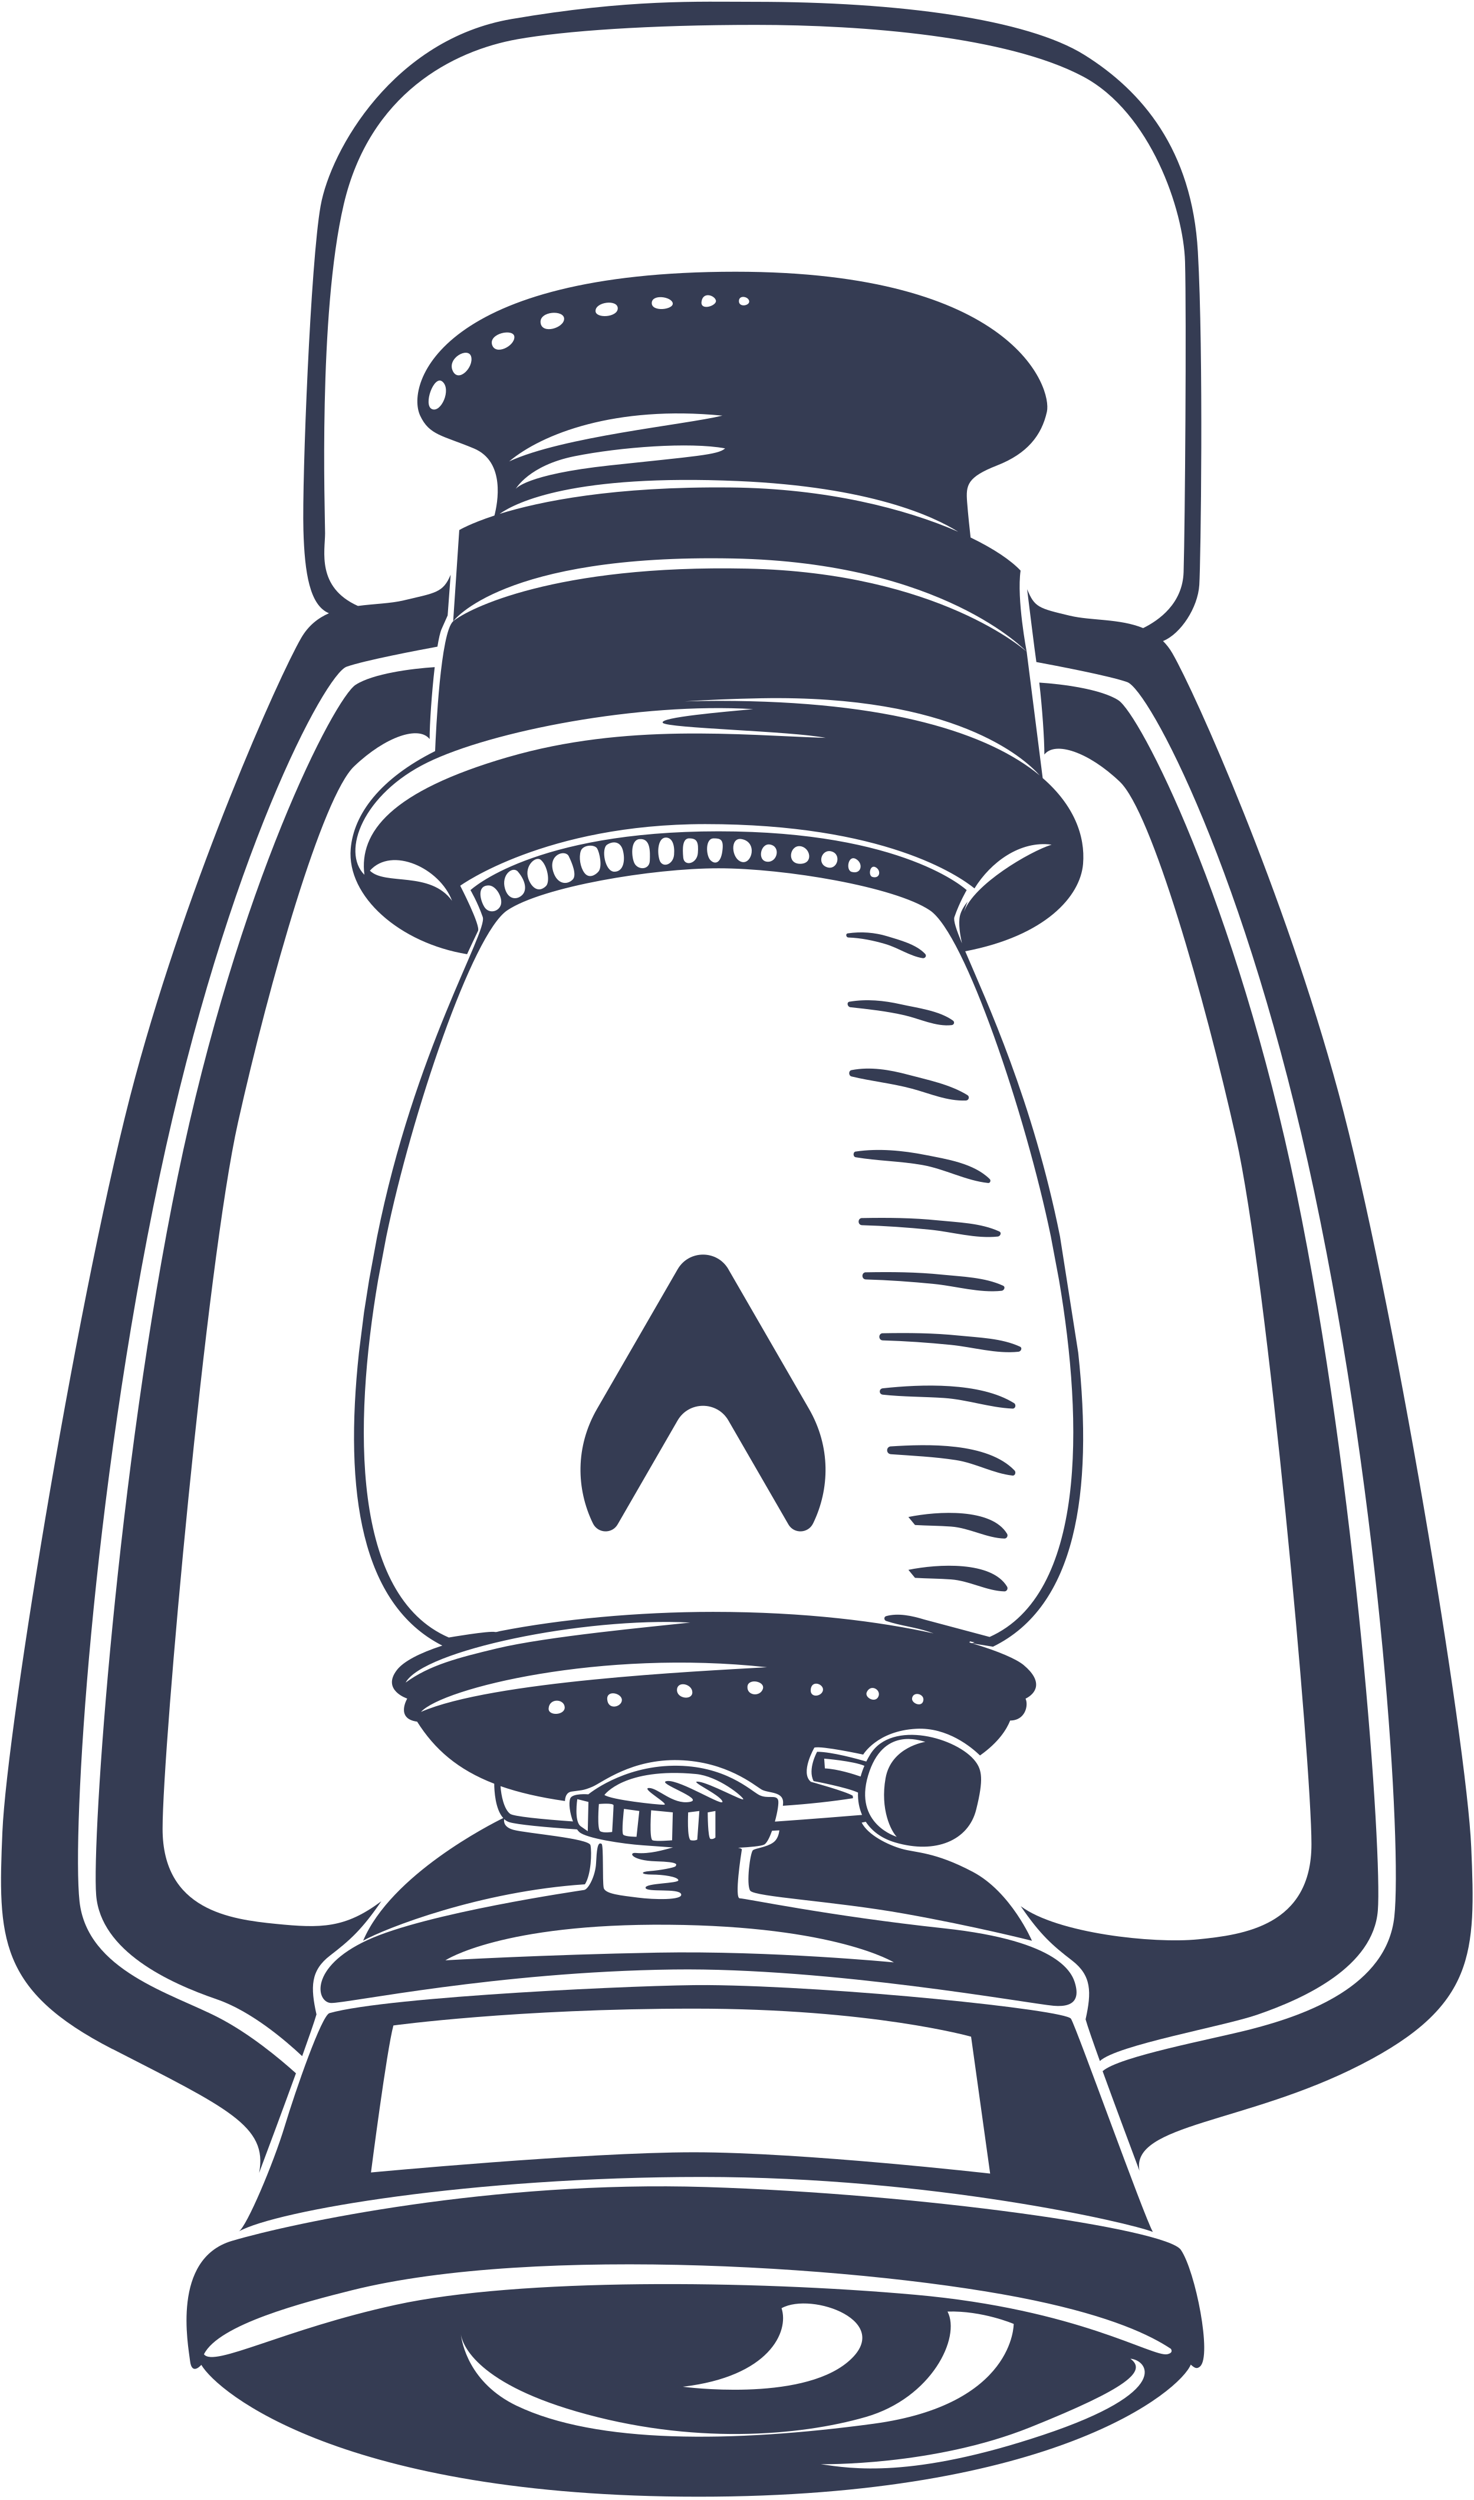 <svg xmlns="http://www.w3.org/2000/svg" width="368" height="624" viewBox="0 0 368 624" fill="none"><path d="M181.86 316.8C179.04 311.92 172 311.92 169.18 316.8L149.06 351.64C143.6 361.09 143.85 371.64 148.03 380.23C149.26 382.76 152.8 382.91 154.2 380.48L169.17 354.54C171.99 349.66 179.03 349.66 181.85 354.54L196.83 380.48C198.23 382.91 201.77 382.76 203 380.23C207.18 371.64 207.43 361.09 201.97 351.64L181.85 316.8H181.86Z" fill="#353C53"></path><path d="M221.09 235.64C224.24 236.56 227.15 238.63 230.35 239.15C230.96 239.25 231.44 238.58 230.97 238.08C228.73 235.69 224.67 234.65 221.61 233.71C218.35 232.71 215.02 232.48 211.65 232.96C211.04 233.05 211.23 233.97 211.79 233.99C214.96 234.11 218.04 234.74 221.07 235.63L221.09 235.64Z" fill="#353C53"></path><path d="M212.12 250C211.27 250.14 211.58 251.32 212.31 251.4C216.88 251.89 221.35 252.38 225.84 253.41C229.63 254.28 233.69 256.31 237.6 255.86C238.21 255.79 238.42 255.09 237.91 254.72C234.38 252.2 229.01 251.59 224.83 250.65C220.66 249.71 216.34 249.3 212.12 250.01V250Z" fill="#353C53"></path><path d="M212.6 267.09C211.79 267.25 211.83 268.5 212.6 268.68C217.59 269.88 222.67 270.39 227.66 271.72C232.14 272.92 236.46 274.87 241.16 274.68C241.88 274.65 242.15 273.71 241.53 273.33C237.12 270.62 231.67 269.56 226.7 268.23C222.12 267.01 217.29 266.18 212.61 267.09H212.6Z" fill="#353C53"></path><path d="M213.63 287.41C212.92 287.52 212.93 288.72 213.63 288.84C219.15 289.77 224.76 289.8 230.3 290.78C235.89 291.77 241.16 294.69 246.71 295.27C247.22 295.32 247.44 294.62 247.11 294.3C243.12 290.33 236.32 289.31 231 288.26C225.42 287.16 219.27 286.57 213.63 287.42V287.41Z" fill="#353C53"></path><path d="M220.4 332.76C219.24 332.78 219.25 334.52 220.4 334.55C226.06 334.71 231.71 335.11 237.35 335.67C242.91 336.22 248.74 337.98 254.3 337.38C254.9 337.31 255.33 336.42 254.64 336.11C250.05 333.99 244.39 333.86 239.39 333.35C233.07 332.7 226.74 332.65 220.4 332.77V332.76Z" fill="#353C53"></path><path d="M216.18 317.55C215.02 317.57 215.03 319.31 216.18 319.34C221.84 319.5 227.49 319.9 233.13 320.46C238.69 321.01 244.52 322.77 250.08 322.17C250.68 322.1 251.11 321.21 250.43 320.9C245.84 318.78 240.18 318.65 235.18 318.14C228.86 317.49 222.53 317.44 216.19 317.56L216.18 317.55Z" fill="#353C53"></path><path d="M215.23 304.01C214.07 304.03 214.08 305.77 215.23 305.8C220.89 305.96 226.54 306.36 232.18 306.92C237.74 307.47 243.57 309.23 249.13 308.63C249.73 308.56 250.16 307.67 249.47 307.36C244.88 305.24 239.22 305.11 234.22 304.6C227.9 303.95 221.57 303.9 215.23 304.02V304.01Z" fill="#353C53"></path><path d="M253.16 350.21C244.7 344.91 229.93 345.48 220.41 346.51C219.39 346.62 219.39 347.99 220.41 348.1C225.49 348.65 230.62 348.59 235.71 348.93C241.5 349.33 247.06 351.33 252.79 351.58C253.55 351.61 253.76 350.58 253.16 350.2V350.21Z" fill="#353C53"></path><path d="M222.43 361C221.16 361.08 221.17 362.87 222.43 362.96C227.85 363.35 233.24 363.6 238.61 364.42C243.54 365.17 247.9 367.74 252.78 368.29C253.46 368.37 253.71 367.45 253.3 367.03C246.53 359.94 231.4 360.43 222.42 361.01L222.43 361Z" fill="#353C53"></path><path d="M59.61 556.96C68.82 551.75 117.55 543.35 175.24 543.35C232.93 543.35 282.22 554.83 287.82 557.07C285.58 553.15 268.78 506.1 267.38 503.86C265.98 501.62 209.13 495.74 176.64 495.46C161.8 495.33 96.83 498.3 82.26 502.46C80.3 503.02 73.86 521.5 71.06 530.75C68.26 539.99 61.6 555.74 59.61 556.97V556.96ZM98.22 505.54C98.22 505.54 128.74 501.34 173.27 501.34C217.8 501.34 242.44 508.34 242.44 508.34L247.2 542.51C247.2 542.51 200.43 537.19 173.27 537.19C146.11 537.19 92.62 542.23 92.62 542.23C92.62 542.23 96.54 511.7 98.22 505.54Z" fill="#353C53"></path><path d="M299.58 590.67C302.66 588.15 298.46 566.86 294.82 561.55C291.18 556.23 229.85 547.55 176.36 545.87C122.87 544.19 73.02 554.83 57.9 559.31C42.78 563.79 46.98 585.35 47.45 589.27C47.85 592.66 49.76 590.81 50.26 590.25C54.34 597.16 85.6 623.16 174.41 623.16C263.22 623.16 294.62 596.72 297.29 590.19C298.3 591.08 298.78 591.34 299.6 590.67H299.58ZM129.03 600.48C117.06 594.75 115.3 584.64 115.06 582.63C115.34 584.59 118.04 594.35 143.87 601.87C172.72 610.27 199.6 608.03 216.12 603.27C232.64 598.51 239.93 583.39 236.56 576.95C245.24 576.67 253.08 580.03 253.08 580.03C253.08 580.03 253.36 600.19 218.08 604.95C182.79 609.71 148.9 609.99 129.02 600.47L129.03 600.48ZM195.12 576.11C202.68 571.91 223.68 579.47 211.64 589.55C199.6 599.63 170.47 595.71 170.47 595.71C192.03 593.19 197.07 581.99 195.12 576.11ZM260.37 607.76C227.61 618.68 212.48 616.16 204.92 615.04C204.92 615.04 232.93 615.6 257.29 605.8C281.66 596 286.42 591.8 282.22 588.72C286.42 589 293.14 596.84 260.37 607.76ZM291.46 587.59C287.82 588.43 269.34 576.39 228.45 572.75C187.56 569.11 129.59 568.55 98.78 575.27C70.8 581.37 53.45 590.94 50.92 587.61C54.58 580.18 75.73 574.66 87.86 571.63C133.6 560.2 218.08 565.75 258.13 574.15C277.66 578.25 287.25 582.87 292.33 586.25C292.68 586.83 292.56 587.34 291.46 587.59Z" fill="#353C53"></path><path d="M44.35 293.72C29.28 366.8 22.88 459.09 24.01 473.03C25.14 486.97 42.09 494.88 54.15 499.02C62.67 501.95 71.18 509.2 75.44 513.2C77.15 508.43 78.51 504.52 79.01 502.78C77.5 496 77.5 491.86 82.4 488.09C87.3 484.32 90.31 481.69 95.21 474.53C86.17 481.31 80.14 481.31 68.84 480.18C57.54 479.05 40.59 476.79 40.59 456.45C40.59 436.11 51.51 315.56 59.42 280.15C67.33 244.74 80.51 198.78 88.43 191.25C96.34 183.72 104.63 181.08 107.26 184.47C107.26 180.68 107.79 172.91 108.53 166.51C102.7 166.88 93.11 168.14 88.8 170.91C83.53 174.3 59.42 220.63 44.35 293.71V293.72Z" fill="#353C53"></path><path d="M274.59 514.42C278.85 510.42 305.34 505.8 313.85 502.87C325.91 498.73 342.86 490.82 343.99 476.88C345.12 462.94 338.72 370.65 323.65 297.57C308.58 224.49 284.47 178.16 279.2 174.77C274.89 172 265.3 170.74 259.47 170.37C260.22 176.77 260.74 184.53 260.74 188.33C263.38 184.94 271.66 187.58 279.57 195.11C287.48 202.64 300.67 248.6 308.58 284.01C316.49 319.42 327.42 439.97 327.42 460.31C327.42 480.65 310.47 482.91 299.17 484.04C287.87 485.17 263.87 482.54 254.83 475.76C259.73 482.92 262.74 485.55 267.64 489.32C272.54 493.09 272.54 497.23 271.03 504.01C271.52 505.75 272.88 509.65 274.6 514.43L274.59 514.42Z" fill="#353C53"></path><path d="M28.15 511.45C56.78 526.14 66.95 530.66 64.69 542.34C66.65 537.13 70.6 526.53 73.89 517.48C69.8 513.8 62.33 507.58 54.51 503.55C42.83 497.52 21.74 491.87 19.85 474.55C17.97 457.22 22.86 373.97 39.81 293.74C56.76 213.5 81.25 168.3 86.52 166.41C90.92 164.84 104.75 162.22 109.21 161.4C109.54 159.37 109.9 157.79 110.25 157L111.76 153.61L112.51 143.44C110.63 147.96 108.74 147.96 100.83 149.84C97.48 150.64 93.39 150.7 89.36 151.24C78.95 146.58 81.16 137.47 81.16 133.09C81.16 128.43 79.37 78.61 85.82 51.01C92.27 23.41 113.06 12.66 129.19 9.79C140.8 7.73 161.81 6.21 188.69 6.21C215.57 6.21 251.53 9.07 270.41 19.11C287.26 28.07 295.5 52.44 295.86 65.35C296.23 78.84 295.86 130.94 295.5 142.77C295.26 150.62 289.36 154.82 285.4 156.77C279.56 154.37 272.41 154.94 267.12 153.68C259.21 151.8 258.31 151.58 256.43 147.06C256.43 147.06 258.41 163.21 258.74 165.24C263.21 166.07 277.03 168.68 281.43 170.25C286.7 172.13 311.19 217.34 328.14 297.58C345.09 377.82 349.99 461.07 348.11 478.39C346.23 495.72 326.17 502.91 312.27 506.49C302.42 509.02 279.37 513.28 275.28 516.95C278.57 526 282.53 536.6 284.48 541.81C282.22 530.13 311.18 529.99 339.81 515.3C368.44 500.61 368.44 487.42 367.31 461.06C366.18 434.69 347.72 322.81 334.16 272.71C320.6 222.61 298.37 172.88 292.72 163.09C292.03 161.88 291.23 160.87 290.36 160L290.46 159.96C294.76 158.17 299.06 151.72 299.42 145.98C299.78 140.25 300.5 88.27 299.06 62.82C297.63 37.37 285.08 22.67 270.74 13.71C256.4 4.75 224.5 0.45 188.3 0.45C174.32 0.45 157.12 -0.27 127.72 4.75C98.32 9.77 82.56 37.37 80.05 51.35C77.54 65.33 75.39 119.45 75.75 132.36C76.05 143.11 77.35 151.1 82.13 153.06C79.4 154.26 76.97 156.15 75.19 159.24C69.54 169.03 47.31 218.76 33.75 268.86C20.19 318.96 1.73 430.84 0.6 457.21C-0.53 483.58 -0.53 496.76 28.1 511.45H28.15Z" fill="#353C53"></path><path d="M113.15 155.06C109.98 157.77 108.84 182.28 108.63 187.47C94.95 194.32 88.3 203.16 87.56 211.84C86.54 223.8 99.86 235.42 116.61 238.16C116.61 238.16 118.66 233.72 119.34 232.35C120.02 230.98 114.9 221.07 114.9 221.07C114.9 221.07 136.09 205.69 176.08 205.69C220.75 205.69 239.39 218.58 243.29 221.74C247.31 215.25 254.62 209.76 262.55 210.82C257.08 212.53 243.07 220.73 240.68 227.57C240.92 226.72 241.22 225.86 241.59 225.01C240.74 226.06 239.94 227.33 239.65 228.6C239.22 230.51 239.72 233.48 240.16 235.45C238.73 231.97 237.98 229.74 238.28 228.88C239.59 225.1 241.34 222.17 241.34 222.17C241.34 222.17 225.8 207.49 179.4 207.49C133 207.49 117.46 222.17 117.46 222.17C117.46 222.17 119.21 225.11 120.52 228.88C121.82 232.61 103.44 262.2 94.14 308.7L92.15 319.5L90.89 327.5L89.62 337.56C85.85 372.47 90.14 400.44 110.43 410.73C104.77 412.58 100.76 414.65 99.09 416.82C95.21 421.86 101.67 423.95 101.67 423.95C101.67 423.95 98.66 428.98 104.14 429.71C108.49 436.61 114.29 441.69 123.39 445.2C123.4 446.92 123.63 451.57 125.64 453.77C122.37 455.38 97.66 467.94 90.66 484.38C96.22 481.28 119.74 472.05 146.03 470.31C147.6 467.87 147.77 462.3 147.42 460.56C147.07 458.82 131.57 457.6 128.26 456.73C125.86 456.1 125.75 454.74 125.87 454.04C126.26 454.39 126.7 454.67 127.21 454.82C129.21 455.4 135.99 456.07 144.06 456.6C144.24 456.85 144.43 457.08 144.62 457.26C146.36 458.83 155.42 460.22 160.47 460.57C162.89 460.74 165.58 460.94 168.02 461.11C165.62 461.72 162.31 462.81 158.73 462.48C156.81 462.31 157.69 464.4 163.78 464.57C169.87 464.74 168.83 465.44 168.66 465.79C168.49 466.14 164.65 466.84 162.22 467.01C159.78 467.18 159.95 467.88 162.74 467.88C165.53 467.88 169.18 468.4 169.36 469.27C169.53 470.14 161 469.97 161.17 471.19C161.34 472.41 169.53 471.19 170.05 472.76C170.57 474.33 163.26 474.15 159.25 473.63C155.25 473.11 151.06 472.76 150.72 471.19C150.37 469.62 150.72 460.57 150.2 460.22C149.14 459.52 148.98 461.96 148.81 465.1C148.64 468.24 146.89 471.55 145.85 471.72C144.81 471.89 106.31 477.47 91.68 484.26C77.05 491.05 78.97 499.76 82.62 499.93C86.28 500.1 123.9 492.16 168.14 491.57C207.15 491.05 256.96 500.1 263.06 500.63C269.16 501.15 269.16 497.84 268.46 495.23C267.76 492.62 264.8 484.43 235.72 481.3C206.64 478.16 186.08 473.81 184.69 473.81C183.3 473.81 185.04 462.66 185.21 461.62C185.24 461.45 184.87 461.31 184.27 461.19C187.31 461.03 190.02 460.78 190.78 460.4C191.42 460.08 192.14 458.66 192.75 456.94C193.36 456.91 193.96 456.87 194.57 456.84C194.47 457.76 194.12 459.12 193.04 459.88C191.3 461.1 188.69 461.27 187.99 461.79C187.29 462.31 186.25 470.33 187.29 471.89C188.34 473.46 208.19 474.5 225.78 477.64C243.37 480.77 257.64 484.4 257.64 484.4C257.64 484.4 252.43 472.24 242.85 467.19C233.27 462.14 228.74 462.49 225.08 461.44C221.7 460.48 216.7 458.02 215.13 454.91C215.5 454.84 215.84 454.77 216.15 454.7C217.67 457.02 220.08 458.86 223.51 459.87C233.61 462.83 241.8 459.35 243.71 451.68C245.63 444.02 245.1 441.75 243.54 439.66C239.13 433.78 222.64 429.04 217.24 437.92C216.89 438.5 216.57 439.07 216.28 439.66C214.28 439.08 207.67 437.23 204 437.23C204 437.23 201.56 441.58 203.13 444.55C203.13 444.55 211.38 446.09 214.21 447.41C214.14 449.4 214.49 451.28 215.22 452.99C212.29 453.23 203.02 453.99 193.46 454.66C194.12 452.27 194.5 449.91 194.26 449.25C193.74 447.86 191.65 449.08 189.56 448.03C187.47 446.98 181.03 440.54 168.14 440.71C155.25 440.88 146.89 447.85 146.89 447.85C146.89 447.85 142.88 447.5 142.36 448.9C141.92 450.08 142.28 452.58 143.05 454.62C134.97 454.05 128.24 453.35 127.38 452.73C125.86 451.62 125.11 448.22 124.96 445.81C129.48 447.39 134.77 448.62 141.05 449.52C141.09 448.55 141.4 447.36 142.71 447.16C144.97 446.81 145.5 446.99 147.94 445.94C150.38 444.89 157.69 438.97 169.54 439.32C181.38 439.67 188.35 445.59 190.09 446.63C191.83 447.67 195.84 446.98 195.49 450.29C195.48 450.44 195.46 450.57 195.45 450.71C202.01 450.27 207.82 449.62 212.96 448.82C212.91 448.44 212.9 448.21 212.9 448.21C211.33 447.16 202.45 444.73 202.45 444.73C199.66 442.47 203.32 436.19 203.32 436.19C205.06 435.67 215.51 437.93 215.51 437.93C215.51 437.93 218.99 432.01 228.75 431.49C236.57 431.07 242.58 436.13 244.67 438.15C249.39 434.81 251.34 431.58 252.2 429.43C255.98 429.43 256.82 425.65 256.04 423.97C258.62 422.71 260.59 419.77 255.56 415.58C253.85 414.16 249.48 412.17 242.71 410.17L247.91 411H247.93H247.97V410.97C268.61 400.86 272.98 372.75 269.19 337.62L264.64 308.61C257.85 274.74 246.26 249.86 240.98 237.43C260.92 233.63 269.72 223.78 270.4 215.62C270.98 208.64 268.13 200.98 260.32 194.2L256.32 162.66C256.32 162.66 253.79 149.5 254.8 142.42C252.45 139.91 248.19 136.99 242.32 134.16C242.12 132.39 241.69 128.49 241.45 125.31C241.12 121.06 241.45 119.1 248.96 116.16C256.47 113.22 260.07 108.65 261.37 102.77C262.68 96.89 253.2 67.82 183.63 67.82C110.13 67.82 101.18 95.78 104.9 103.75C107.19 108.65 110.45 108.65 118.29 111.92C126.27 115.25 124.23 125.63 123.44 128.68C117.35 130.67 114.66 132.3 114.66 132.3L113.14 155.07C113.14 155.07 125.29 138.28 182.96 139.39C235.43 140.4 256.2 162.53 256.31 162.66C256.2 162.56 234.43 142.93 186.5 141.92C138.44 140.91 116.68 152.04 113.14 155.07L113.15 155.06ZM216.74 443.12C220.4 430.93 229.63 434.41 231.02 434.76C231.02 434.76 222.49 435.98 221.09 443.82C219.7 451.66 222.48 457.06 223.88 458.45C223.88 458.45 213.08 455.31 216.74 443.12ZM214.86 443.41C213.28 442.86 209.12 441.52 205.94 441.38L205.77 438.94C205.77 438.94 213.06 439.54 215.81 440.73C215.42 441.62 215.11 442.52 214.86 443.41ZM158.92 458.45C158.92 458.45 156.13 458.45 155.61 457.93C155.09 457.41 155.78 451.49 155.78 451.49L159.61 452.01L158.91 458.46L158.92 458.45ZM167.8 459.32C167.8 459.32 163.8 459.67 162.92 459.32C162.05 458.97 162.57 451.83 162.57 451.83L167.97 452.35L167.8 459.32ZM223.19 489.8C223.19 489.8 192.71 486.84 164.15 487.36C135.59 487.88 111.2 489.28 111.2 489.28C111.2 489.28 125.13 480.05 166.93 480.4C208.73 480.75 223.19 489.81 223.19 489.81V489.8ZM171.81 452.36L174.6 452.01L174.08 459.15C174.08 459.15 173.56 459.5 172.51 459.32C171.46 459.14 171.81 452.35 171.81 452.35V452.36ZM176.69 452.36L178.61 452.01V458.63C178.61 458.63 178.09 459.15 177.39 458.98C176.69 458.81 176.69 452.36 176.69 452.36ZM173.73 442.78C179.3 443.3 185.4 448.35 185.57 449.05C185.74 449.75 177.21 445.04 174.42 444.7C171.63 444.35 179.64 447.84 180.34 449.58C181.04 451.32 169.89 444.18 166.58 444.53C163.27 444.88 176.33 449.06 172.15 449.75C167.97 450.45 164.31 446.27 162.05 446.27C159.79 446.27 167.45 450.45 165.71 450.45C163.97 450.45 152.65 449.23 150.9 448.01C150.9 448.01 155.82 441.1 173.72 442.78H173.73ZM149.52 450.27C149.52 450.27 153.18 449.92 153.18 450.62C153.18 451.32 152.83 457.24 152.83 457.24C152.83 457.24 150.74 457.59 149.87 457.07C149 456.55 149.52 450.28 149.52 450.28V450.27ZM144.12 449.05L146.91 449.75L146.74 457.06L145 455.84C143.26 454.62 144.13 449.05 144.13 449.05H144.12ZM218.62 216.46C220.07 217.26 219.69 219.41 217.81 218.88C216.68 218.56 217.17 215.66 218.62 216.46ZM213.68 214.39C215.62 215.46 215.1 218.33 212.61 217.61C211.1 217.18 211.75 213.31 213.68 214.39ZM207.67 212.53C210.19 213.32 209.04 217.26 206.52 216.47C203.82 215.62 205.15 211.74 207.67 212.53ZM199.76 211.2C202.34 211.48 203.2 215.6 199.76 215.6C196.32 215.6 197.15 210.93 199.76 211.2ZM192.2 210.78C194.99 211.21 194.13 215.29 191.55 215.08C188.97 214.87 189.85 210.42 192.2 210.78ZM185.15 209.43C189.23 210.17 187.73 215.86 185.15 215.12C182.57 214.38 182.18 208.89 185.15 209.43ZM178.18 209.25C179.9 209.25 180.76 209.49 180.33 212.53C179.9 215.58 178.4 215.81 177.32 214.64C176.24 213.47 176.03 209.25 178.18 209.25ZM172.08 209.25C174.01 209.25 174.44 210.17 174.23 212.91C174.02 215.66 170.79 216.34 170.58 214.05C170.37 211.76 170.37 209.24 172.08 209.24V209.25ZM166.25 209.05C167.75 209.05 168.5 210.74 168.29 213.32C168.08 215.9 165.28 216.76 164.64 214.61C163.99 212.46 164.32 209.05 166.25 209.05ZM159.62 209.44C162.4 209.15 162.33 212.47 162.23 214.84C162.13 217.21 159.24 217.18 158.39 215.46C157.63 213.92 157.36 209.68 159.62 209.44ZM151.58 210.82C152.87 209.96 154.86 209.85 155.5 212.21C156.14 214.57 155.75 217.57 153.38 217.57C151.01 217.57 150.04 211.84 151.57 210.82H151.58ZM145 212.41C145.51 210.82 148.44 210.69 149.08 211.77C149.68 212.76 150.44 216.29 149.42 217.53C148.74 218.36 147.03 219.46 145.85 217.79C144.86 216.39 144.48 214.02 144.99 212.42L145 212.41ZM141.99 213.7C142.76 215.25 144.11 218.41 142.97 219.54C141.53 220.98 139.09 220.7 138.12 217.56C136.78 213.21 141.13 211.97 141.99 213.69V213.7ZM135.01 214.61C136.71 216.03 137.41 220.13 136.28 221.19C134.26 223.09 132.54 221.22 131.9 219.29C130.84 216.13 133.73 213.54 135.02 214.62L135.01 214.61ZM129.31 217.57C131.13 219.69 131.67 222.08 130.39 223.37C129.1 224.66 126.92 224.6 126.09 221.86C125.03 218.33 128.03 216.06 129.31 217.56V217.57ZM122 221C123.92 221 125.65 224.22 125.01 225.94C124.37 227.66 122 228.09 120.93 226.37C119.86 224.65 119 221 122.01 221H122ZM101.27 419.96C105.62 411.95 145.51 403.59 172.33 404.98C162.75 406.02 136.45 408.46 124.09 411.43C114.28 413.78 107.2 415.61 101.27 419.96ZM136.97 426.41C137.14 423.8 140.8 423.97 140.98 426.06C141.15 428.15 136.84 428.39 136.97 426.41ZM151.6 424.14C151.43 421.7 155.26 422.57 155.26 424.31C155.26 426.05 151.8 426.96 151.6 424.14ZM169.02 421.7C169.17 419.44 172.85 420.31 172.85 422.4C172.85 424.49 168.87 423.99 169.02 421.7ZM190.44 421.6C189.71 423.58 186.42 423.24 186.61 420.94C186.79 418.79 191.17 419.62 190.44 421.6ZM105.1 427.28C110.5 421.36 150.03 411.61 191.49 416.13C173.38 417.17 122.69 419.61 105.1 427.28ZM205.43 422.02C204.98 423.58 201.95 423.84 202.45 421.4C202.9 419.22 205.88 420.46 205.43 422.02ZM219.29 423.47C218.51 425.17 215.75 423.7 216.41 422.32C217.42 420.2 220.07 421.77 219.29 423.47ZM230.51 424.5C230.11 426.23 227.53 425.13 227.71 423.88C227.98 422.03 230.91 422.77 230.51 424.5ZM242.67 410.14C242.45 410.07 242.22 410.01 242 409.94C242.08 409.87 242.14 409.78 242.17 409.67L243.32 409.93C243.1 409.99 242.9 410.08 242.67 410.13V410.14ZM262.33 308.49L264.39 319.45C270.57 355.75 270.96 397.89 247.07 408.57L230.75 404.22C227.69 403.28 224.25 402.54 221.24 403.37C220.62 403.54 220.67 404.38 221.24 404.58C224.69 405.75 228.38 406.11 231.87 407.26C232.09 407.33 232.31 407.42 232.53 407.5V407.52L232.65 407.54C232.79 407.59 232.93 407.64 233.07 407.69C219.75 404.75 201.09 402.31 178.02 402.31C159.22 402.31 139.83 404.17 124.85 407.11C124.23 407.29 123.8 407.38 123.65 407.34C122.16 406.97 112.05 408.71 112.05 408.71C87.84 398.27 88.18 355.97 94.39 319.52L96.43 308.7L96.45 308.61C102.74 278.16 117.9 233.08 126.65 227.21C135.4 221.33 162.76 216.72 179.4 216.72C196.04 216.72 223.39 221.34 232.15 227.21C240.9 233.08 256.03 278.05 262.33 308.5V308.49ZM107.85 102.11C105.56 101.13 108.36 93.45 110.46 95.25C112.75 97.21 110.13 103.09 107.85 102.11ZM113.07 92.64C111.44 89.37 116.99 86.43 117.64 89.05C118.29 91.66 114.53 95.57 113.07 92.64ZM187.04 75.16C187.2 76.32 184.48 76.8 184.48 75.16C184.48 73.52 186.88 74 187.04 75.16ZM175.14 75.32C175.47 72.71 178.41 73.69 178.73 74.99C179.06 76.3 174.84 77.68 175.14 75.32ZM180.36 103.74C170.89 106.03 140.51 108.97 127.11 115.17C135.28 108.31 153.57 101.12 180.36 103.74ZM181.02 111.91C179.39 113.54 173.51 113.87 152.27 116.16C131.04 118.45 128.75 122.04 128.75 122.04C128.75 122.04 132.02 116.16 143.45 113.87C154.88 111.58 172.2 110.28 181.02 111.91ZM167.95 75.65C168.28 77.28 162.72 77.96 162.72 75.65C162.72 73.34 167.62 74.02 167.95 75.65ZM154.23 76.96C154.23 79.25 148.68 79.57 148.68 77.61C148.68 75.32 154.23 74.67 154.23 76.96ZM140.84 79.57C140.84 81.86 135.29 83.54 134.96 80.55C134.63 77.61 140.84 77.28 140.84 79.57ZM122.87 86.1C121.89 83.16 128.42 81.85 128.42 84.14C128.42 86.43 123.75 88.75 122.87 86.1ZM182.46 121.67C153.17 121.37 134.83 125.13 124.73 128.26C128.97 125.29 143.41 118.29 184.29 120.07C217.23 121.5 233.06 128.86 239.21 132.72C226.06 126.98 206.32 121.91 182.47 121.67H182.46ZM92.35 217.31C97.82 211.16 109.78 216.63 112.86 224.83C107.39 217.31 96.11 221.07 92.35 217.31ZM126.87 188.95C97.48 197.49 89.62 207.75 90.98 218.34C85.17 212.53 90.64 198.18 106.7 190.32C122.76 182.46 159.67 175.28 188.04 176.99C180.86 177.67 164.46 179.04 165.48 180.41C166.5 181.78 197.61 182.46 206.15 184.17C184.96 183.49 156.25 180.41 126.86 188.96L126.87 188.95ZM259.55 193.52C246.92 183.09 222.19 174.93 179.5 174.93C176.56 174.93 173.73 174.98 170.95 175.06C176.77 174.68 183.11 174.41 190.05 174.28C238.41 173.4 255.82 189.32 259.55 193.51V193.52Z" fill="#353C53"></path><path d="M220 328.85L220.01 328.84H220V328.85Z" fill="#353C53"></path><path d="M226.79 378.63L228.44 380.63C231.43 380.81 234.43 380.8 237.43 381.02C242.03 381.35 246.32 383.89 250.76 384.01C251.35 384.03 251.73 383.34 251.43 382.83C247.59 376.39 234.18 377.13 226.79 378.63Z" fill="#353C53"></path><path d="M226.79 391.82L228.44 393.82C231.43 394 234.43 393.99 237.43 394.21C242.03 394.54 246.32 397.08 250.76 397.2C251.35 397.22 251.73 396.53 251.43 396.02C247.59 389.58 234.18 390.32 226.79 391.82Z" fill="#353C53"></path></svg>